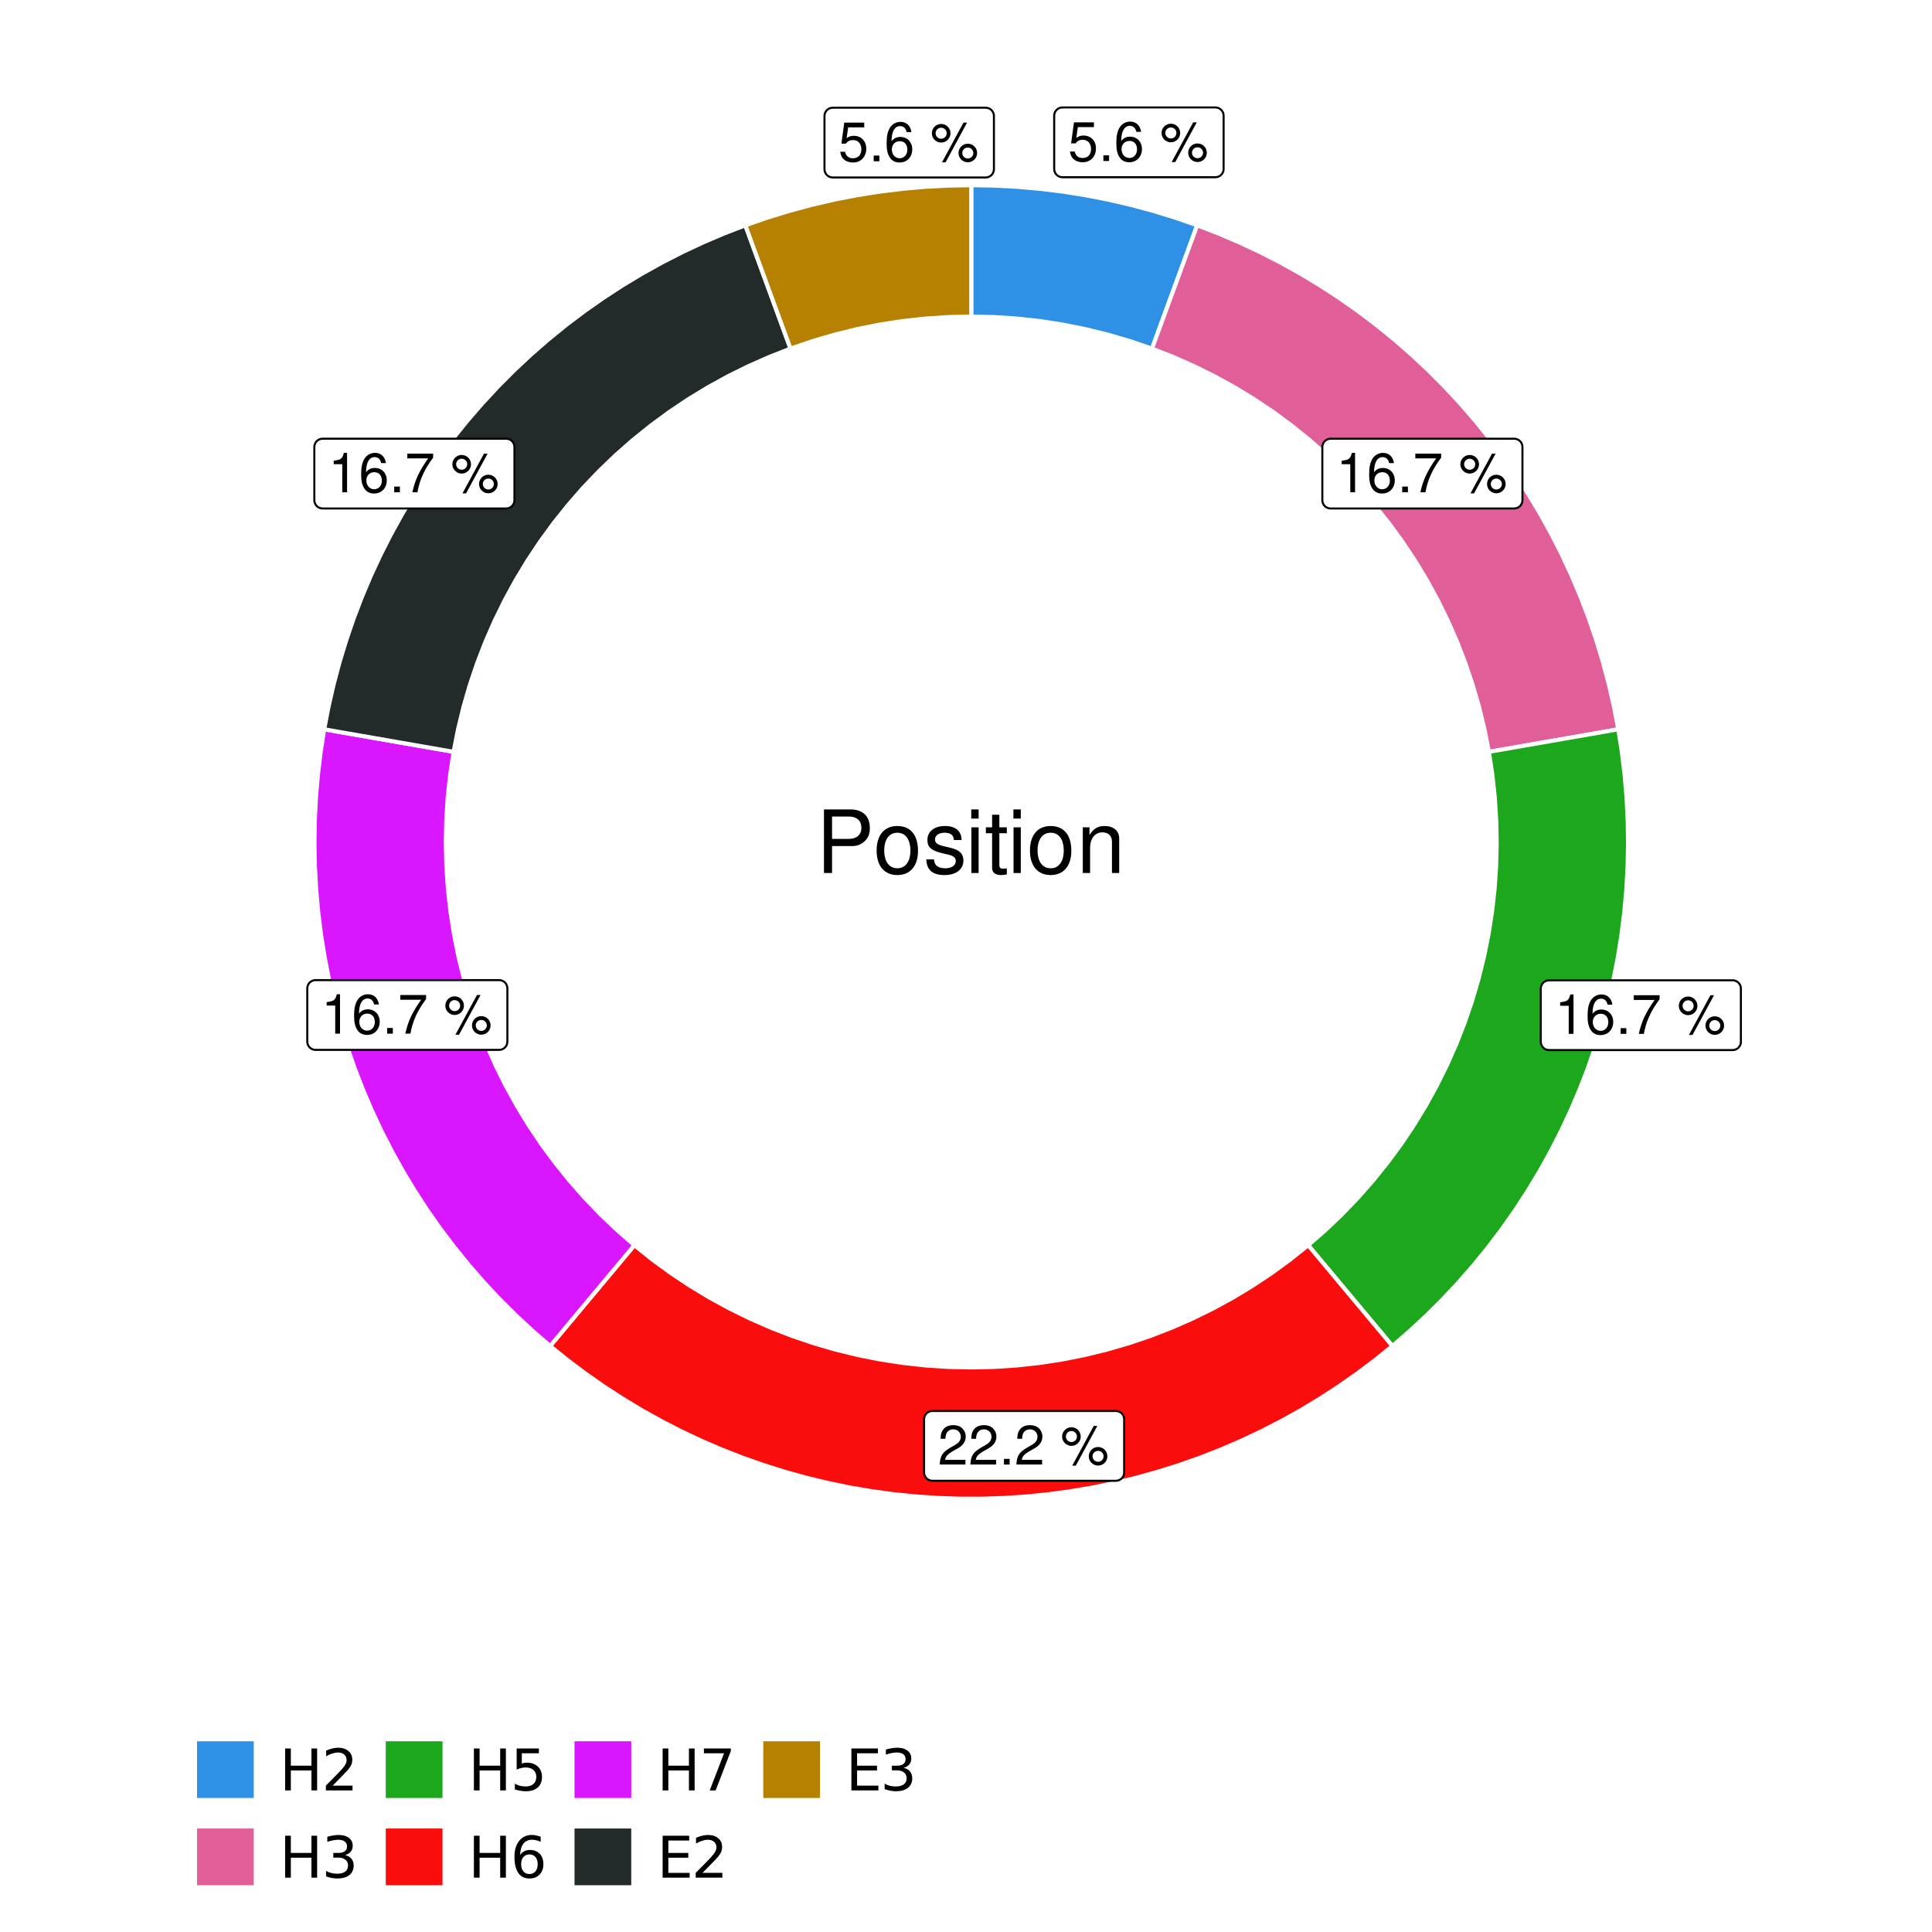 <?xml version="1.0" encoding="UTF-8"?>
<svg xmlns="http://www.w3.org/2000/svg" xmlns:xlink="http://www.w3.org/1999/xlink" width="504pt" height="504pt" viewBox="0 0 504 504" version="1.1">
<defs>
<g>
<symbol overflow="visible" id="glyph0-0">
<path style="stroke:none;" d=""/>
</symbol>
<symbol overflow="visible" id="glyph0-1">
<path style="stroke:none;" d="M 6.766 -10.078 L 1.562 -10.078 L 0.812 -4.594 L 1.969 -4.594 C 2.547 -5.297 3.031 -5.531 3.828 -5.531 C 5.172 -5.531 6.016 -4.609 6.016 -3.109 C 6.016 -1.656 5.172 -0.781 3.812 -0.781 C 2.719 -0.781 2.047 -1.344 1.75 -2.469 L 0.5 -2.469 C 0.672 -1.656 0.812 -1.25 1.109 -0.875 C 1.672 -0.109 2.703 0.328 3.844 0.328 C 5.875 0.328 7.297 -1.156 7.297 -3.281 C 7.297 -5.281 5.969 -6.641 4.031 -6.641 C 3.328 -6.641 2.766 -6.453 2.172 -6.031 L 2.578 -8.844 L 6.766 -8.844 Z M 6.766 -10.078 "/>
</symbol>
<symbol overflow="visible" id="glyph0-2">
<path style="stroke:none;" d="M 2.719 -1.484 L 1.234 -1.484 L 1.234 0 L 2.719 0 Z M 2.719 -1.484 "/>
</symbol>
<symbol overflow="visible" id="glyph0-3">
<path style="stroke:none;" d="M 7.078 -7.609 C 6.844 -9.281 5.766 -10.281 4.219 -10.281 C 3.109 -10.281 2.125 -9.734 1.516 -8.812 C 0.875 -7.812 0.609 -6.562 0.609 -4.688 C 0.609 -2.953 0.859 -1.859 1.469 -0.953 C 2 -0.109 2.891 0.328 4 0.328 C 5.922 0.328 7.297 -1.109 7.297 -3.109 C 7.297 -5 6.016 -6.344 4.203 -6.344 C 3.219 -6.344 2.438 -5.969 1.891 -5.219 C 1.906 -7.766 2.703 -9.172 4.141 -9.172 C 5.016 -9.172 5.625 -8.609 5.828 -7.609 Z M 4.047 -5.234 C 5.266 -5.234 6.016 -4.375 6.016 -3.016 C 6.016 -1.719 5.156 -0.781 4.016 -0.781 C 2.844 -0.781 1.969 -1.766 1.969 -3.078 C 1.969 -4.344 2.812 -5.234 4.047 -5.234 Z M 4.047 -5.234 "/>
</symbol>
<symbol overflow="visible" id="glyph0-4">
<path style="stroke:none;" d=""/>
</symbol>
<symbol overflow="visible" id="glyph0-5">
<path style="stroke:none;" d="M 2.828 -9.734 C 1.5 -9.734 0.406 -8.641 0.406 -7.312 C 0.406 -5.969 1.5 -4.875 2.844 -4.875 C 4.172 -4.875 5.266 -5.969 5.266 -7.281 C 5.266 -8.656 4.188 -9.734 2.828 -9.734 Z M 2.828 -8.75 C 3.641 -8.75 4.281 -8.109 4.281 -7.297 C 4.281 -6.516 3.625 -5.875 2.844 -5.875 C 2.047 -5.875 1.391 -6.516 1.391 -7.312 C 1.391 -8.109 2.031 -8.75 2.828 -8.75 Z M 8.656 -10.078 L 3.047 0.281 L 3.984 0.281 L 9.594 -10.078 Z M 9.781 -4.578 C 8.453 -4.578 7.359 -3.5 7.359 -2.156 C 7.359 -0.812 8.453 0.266 9.797 0.266 C 11.125 0.266 12.219 -0.812 12.219 -2.141 C 12.219 -3.5 11.141 -4.578 9.781 -4.578 Z M 9.781 -3.578 C 10.594 -3.578 11.234 -2.938 11.234 -2.141 C 11.234 -1.359 10.578 -0.719 9.797 -0.719 C 8.984 -0.719 8.344 -1.359 8.344 -2.156 C 8.344 -2.938 8.984 -3.578 9.781 -3.578 Z M 9.781 -3.578 "/>
</symbol>
<symbol overflow="visible" id="glyph0-6">
<path style="stroke:none;" d="M 3.688 -7.328 L 3.688 0 L 4.938 0 L 4.938 -10.281 L 4.109 -10.281 C 3.672 -8.703 3.391 -8.484 1.453 -8.234 L 1.453 -7.328 Z M 3.688 -7.328 "/>
</symbol>
<symbol overflow="visible" id="glyph0-7">
<path style="stroke:none;" d="M 7.391 -10.078 L 0.656 -10.078 L 0.656 -8.844 L 6.094 -8.844 C 3.703 -5.422 2.719 -3.312 1.969 0 L 3.297 0 C 3.859 -3.234 5.125 -6 7.391 -9.031 Z M 7.391 -10.078 "/>
</symbol>
<symbol overflow="visible" id="glyph0-8">
<path style="stroke:none;" d="M 7.188 -1.234 L 1.891 -1.234 C 2.016 -2.094 2.469 -2.625 3.719 -3.391 L 5.141 -4.188 C 6.547 -4.969 7.266 -6.016 7.266 -7.281 C 7.266 -8.141 6.922 -8.922 6.328 -9.484 C 5.734 -10.031 4.984 -10.281 4.031 -10.281 C 2.766 -10.281 1.812 -9.828 1.25 -8.938 C 0.891 -8.406 0.734 -7.766 0.719 -6.719 L 1.969 -6.719 C 2 -7.422 2.094 -7.828 2.266 -8.172 C 2.594 -8.797 3.234 -9.188 4 -9.188 C 5.141 -9.188 5.984 -8.359 5.984 -7.25 C 5.984 -6.422 5.516 -5.719 4.625 -5.203 L 3.312 -4.438 C 1.203 -3.234 0.594 -2.266 0.484 -0.016 L 7.188 -0.016 Z M 7.188 -1.234 "/>
</symbol>
<symbol overflow="visible" id="glyph1-0">
<path style="stroke:none;" d=""/>
</symbol>
<symbol overflow="visible" id="glyph1-1">
<path style="stroke:none;" d="M 4.188 -7.031 L 9.406 -7.031 C 10.703 -7.031 11.719 -7.422 12.609 -8.219 C 13.609 -9.125 14.047 -10.203 14.047 -11.719 C 14.047 -14.844 12.203 -16.594 8.922 -16.594 L 2.078 -16.594 L 2.078 0 L 4.188 0 Z M 4.188 -8.906 L 4.188 -14.734 L 8.609 -14.734 C 10.625 -14.734 11.844 -13.641 11.844 -11.812 C 11.844 -10 10.625 -8.906 8.609 -8.906 Z M 4.188 -8.906 "/>
</symbol>
<symbol overflow="visible" id="glyph1-2">
<path style="stroke:none;" d="M 6.188 -12.266 C 2.828 -12.266 0.812 -9.875 0.812 -5.875 C 0.812 -1.844 2.828 0.531 6.219 0.531 C 9.578 0.531 11.609 -1.859 11.609 -5.781 C 11.609 -9.922 9.656 -12.266 6.188 -12.266 Z M 6.219 -10.516 C 8.359 -10.516 9.625 -8.766 9.625 -5.812 C 9.625 -2.984 8.312 -1.234 6.219 -1.234 C 4.094 -1.234 2.797 -2.984 2.797 -5.875 C 2.797 -8.766 4.094 -10.516 6.219 -10.516 Z M 6.219 -10.516 "/>
</symbol>
<symbol overflow="visible" id="glyph1-3">
<path style="stroke:none;" d="M 9.969 -8.609 C 9.953 -10.953 8.406 -12.266 5.641 -12.266 C 2.875 -12.266 1.062 -10.844 1.062 -8.625 C 1.062 -6.766 2.031 -5.875 4.844 -5.188 L 6.625 -4.766 C 7.938 -4.438 8.469 -3.969 8.469 -3.125 C 8.469 -1.984 7.359 -1.234 5.688 -1.234 C 4.672 -1.234 3.797 -1.531 3.328 -2.031 C 3.031 -2.375 2.891 -2.703 2.781 -3.547 L 0.781 -3.547 C 0.859 -0.797 2.406 0.531 5.531 0.531 C 8.531 0.531 10.453 -0.953 10.453 -3.25 C 10.453 -5.031 9.453 -6.016 7.078 -6.578 L 5.266 -7.016 C 3.703 -7.375 3.047 -7.875 3.047 -8.719 C 3.047 -9.828 4.031 -10.516 5.578 -10.516 C 7.109 -10.516 7.922 -9.859 7.969 -8.609 Z M 9.969 -8.609 "/>
</symbol>
<symbol overflow="visible" id="glyph1-4">
<path style="stroke:none;" d="M 3.422 -11.922 L 1.531 -11.922 L 1.531 0 L 3.422 0 Z M 3.422 -16.594 L 1.5 -16.594 L 1.5 -14.203 L 3.422 -14.203 Z M 3.422 -16.594 "/>
</symbol>
<symbol overflow="visible" id="glyph1-5">
<path style="stroke:none;" d="M 5.781 -11.922 L 3.828 -11.922 L 3.828 -15.203 L 1.938 -15.203 L 1.938 -11.922 L 0.312 -11.922 L 0.312 -10.375 L 1.938 -10.375 L 1.938 -1.359 C 1.938 -0.141 2.75 0.531 4.234 0.531 C 4.734 0.531 5.141 0.484 5.781 0.359 L 5.781 -1.234 C 5.516 -1.156 5.266 -1.141 4.875 -1.141 C 4.047 -1.141 3.828 -1.359 3.828 -2.203 L 3.828 -10.375 L 5.781 -10.375 Z M 5.781 -11.922 "/>
</symbol>
<symbol overflow="visible" id="glyph1-6">
<path style="stroke:none;" d="M 1.594 -11.922 L 1.594 0 L 3.5 0 L 3.5 -6.578 C 3.5 -9.016 4.781 -10.609 6.734 -10.609 C 8.234 -10.609 9.203 -9.703 9.203 -8.266 L 9.203 0 L 11.094 0 L 11.094 -9.016 C 11.094 -11 9.609 -12.266 7.312 -12.266 C 5.531 -12.266 4.391 -11.594 3.344 -9.922 L 3.344 -11.922 Z M 1.594 -11.922 "/>
</symbol>
<symbol overflow="visible" id="glyph2-0">
<path style="stroke:none;" d="M 0.75 2.656 L 0.75 -10.578 L 8.25 -10.578 L 8.25 2.656 Z M 1.594 1.812 L 7.406 1.812 L 7.406 -9.734 L 1.594 -9.734 Z M 1.594 1.812 "/>
</symbol>
<symbol overflow="visible" id="glyph2-1">
<path style="stroke:none;" d="M 1.469 -10.938 L 2.953 -10.938 L 2.953 -6.453 L 8.328 -6.453 L 8.328 -10.938 L 9.812 -10.938 L 9.812 0 L 8.328 0 L 8.328 -5.203 L 2.953 -5.203 L 2.953 0 L 1.469 0 Z M 1.469 -10.938 "/>
</symbol>
<symbol overflow="visible" id="glyph2-2">
<path style="stroke:none;" d="M 2.875 -1.25 L 8.047 -1.25 L 8.047 0 L 1.094 0 L 1.094 -1.25 C 1.656 -1.82 2.422 -2.598 3.391 -3.578 C 4.359 -4.555 4.969 -5.191 5.219 -5.484 C 5.695 -6.016 6.031 -6.461 6.219 -6.828 C 6.406 -7.203 6.5 -7.566 6.5 -7.922 C 6.5 -8.504 6.297 -8.977 5.891 -9.344 C 5.484 -9.707 4.953 -9.891 4.297 -9.891 C 3.828 -9.891 3.332 -9.805 2.812 -9.641 C 2.301 -9.484 1.754 -9.238 1.172 -8.906 L 1.172 -10.406 C 1.766 -10.645 2.32 -10.828 2.844 -10.953 C 3.363 -11.078 3.836 -11.141 4.266 -11.141 C 5.398 -11.141 6.301 -10.852 6.969 -10.281 C 7.645 -9.719 7.984 -8.961 7.984 -8.016 C 7.984 -7.566 7.898 -7.141 7.734 -6.734 C 7.566 -6.328 7.258 -5.852 6.812 -5.312 C 6.688 -5.164 6.297 -4.754 5.641 -4.078 C 4.992 -3.398 4.07 -2.457 2.875 -1.25 Z M 2.875 -1.25 "/>
</symbol>
<symbol overflow="visible" id="glyph2-3">
<path style="stroke:none;" d="M 6.094 -5.891 C 6.801 -5.742 7.352 -5.43 7.75 -4.953 C 8.145 -4.473 8.344 -3.879 8.344 -3.172 C 8.344 -2.098 7.969 -1.266 7.219 -0.672 C 6.477 -0.078 5.426 0.219 4.062 0.219 C 3.602 0.219 3.129 0.172 2.641 0.078 C 2.16 -0.016 1.66 -0.148 1.141 -0.328 L 1.141 -1.766 C 1.555 -1.523 2.004 -1.344 2.484 -1.219 C 2.973 -1.094 3.484 -1.031 4.016 -1.031 C 4.941 -1.031 5.648 -1.211 6.141 -1.578 C 6.629 -1.941 6.875 -2.473 6.875 -3.172 C 6.875 -3.816 6.645 -4.32 6.188 -4.688 C 5.738 -5.051 5.113 -5.234 4.312 -5.234 L 3.031 -5.234 L 3.031 -6.453 L 4.359 -6.453 C 5.086 -6.453 5.645 -6.598 6.031 -6.891 C 6.414 -7.18 6.609 -7.598 6.609 -8.141 C 6.609 -8.703 6.41 -9.133 6.016 -9.438 C 5.617 -9.738 5.051 -9.891 4.312 -9.891 C 3.906 -9.891 3.469 -9.844 3 -9.75 C 2.539 -9.664 2.031 -9.531 1.469 -9.344 L 1.469 -10.672 C 2.031 -10.828 2.555 -10.941 3.047 -11.016 C 3.535 -11.098 4 -11.141 4.438 -11.141 C 5.562 -11.141 6.453 -10.883 7.109 -10.375 C 7.766 -9.863 8.094 -9.172 8.094 -8.297 C 8.094 -7.691 7.914 -7.18 7.562 -6.766 C 7.219 -6.348 6.727 -6.055 6.094 -5.891 Z M 6.094 -5.891 "/>
</symbol>
<symbol overflow="visible" id="glyph2-4">
<path style="stroke:none;" d="M 1.625 -10.938 L 7.422 -10.938 L 7.422 -9.688 L 2.969 -9.688 L 2.969 -7.016 C 3.188 -7.086 3.398 -7.141 3.609 -7.172 C 3.828 -7.211 4.047 -7.234 4.266 -7.234 C 5.484 -7.234 6.445 -6.895 7.156 -6.219 C 7.875 -5.551 8.234 -4.648 8.234 -3.516 C 8.234 -2.336 7.863 -1.422 7.125 -0.766 C 6.395 -0.109 5.363 0.219 4.031 0.219 C 3.57 0.219 3.102 0.176 2.625 0.094 C 2.156 0.02 1.664 -0.094 1.156 -0.25 L 1.156 -1.75 C 1.594 -1.508 2.047 -1.328 2.516 -1.203 C 2.984 -1.086 3.477 -1.031 4 -1.031 C 4.852 -1.031 5.523 -1.25 6.016 -1.688 C 6.504 -2.133 6.75 -2.742 6.75 -3.516 C 6.75 -4.273 6.504 -4.875 6.016 -5.312 C 5.523 -5.758 4.852 -5.984 4 -5.984 C 3.602 -5.984 3.207 -5.938 2.812 -5.844 C 2.426 -5.758 2.031 -5.625 1.625 -5.438 Z M 1.625 -10.938 "/>
</symbol>
<symbol overflow="visible" id="glyph2-5">
<path style="stroke:none;" d="M 4.953 -6.062 C 4.285 -6.062 3.758 -5.832 3.375 -5.375 C 2.988 -4.914 2.797 -4.297 2.797 -3.516 C 2.797 -2.723 2.988 -2.098 3.375 -1.641 C 3.758 -1.18 4.285 -0.953 4.953 -0.953 C 5.617 -0.953 6.145 -1.18 6.531 -1.641 C 6.914 -2.098 7.109 -2.723 7.109 -3.516 C 7.109 -4.297 6.914 -4.914 6.531 -5.375 C 6.145 -5.832 5.617 -6.062 4.953 -6.062 Z M 7.891 -10.688 L 7.891 -9.344 C 7.516 -9.52 7.141 -9.656 6.766 -9.75 C 6.391 -9.844 6.016 -9.891 5.641 -9.891 C 4.66 -9.891 3.91 -9.555 3.391 -8.891 C 2.879 -8.234 2.586 -7.238 2.516 -5.906 C 2.805 -6.332 3.164 -6.66 3.594 -6.891 C 4.031 -7.117 4.516 -7.234 5.047 -7.234 C 6.141 -7.234 7.004 -6.898 7.641 -6.234 C 8.273 -5.566 8.594 -4.66 8.594 -3.516 C 8.594 -2.391 8.258 -1.484 7.594 -0.797 C 6.938 -0.117 6.055 0.219 4.953 0.219 C 3.68 0.219 2.711 -0.266 2.047 -1.234 C 1.379 -2.211 1.047 -3.617 1.047 -5.453 C 1.047 -7.18 1.457 -8.562 2.281 -9.594 C 3.102 -10.625 4.203 -11.141 5.578 -11.141 C 5.953 -11.141 6.328 -11.098 6.703 -11.016 C 7.078 -10.941 7.473 -10.832 7.891 -10.688 Z M 7.891 -10.688 "/>
</symbol>
<symbol overflow="visible" id="glyph2-6">
<path style="stroke:none;" d="M 1.234 -10.938 L 8.266 -10.938 L 8.266 -10.312 L 4.297 0 L 2.75 0 L 6.484 -9.688 L 1.234 -9.688 Z M 1.234 -10.938 "/>
</symbol>
<symbol overflow="visible" id="glyph2-7">
<path style="stroke:none;" d="M 1.469 -10.938 L 8.391 -10.938 L 8.391 -9.688 L 2.953 -9.688 L 2.953 -6.453 L 8.156 -6.453 L 8.156 -5.203 L 2.953 -5.203 L 2.953 -1.25 L 8.516 -1.25 L 8.516 0 L 1.469 0 Z M 1.469 -10.938 "/>
</symbol>
</g>
<clipPath id="clip1">
  <path d="M 30.98 0 L 473.023 0 L 473.023 504 L 30.98 504 Z M 30.98 0 "/>
</clipPath>
<clipPath id="clip2">
  <path d="M 39.199 5.48 L 467.543 5.48 L 467.543 433.824 L 39.199 433.824 Z M 39.199 5.48 "/>
</clipPath>
</defs>
<g id="surface4">
<rect x="0" y="0" width="504" height="504" style="fill:rgb(100%,100%,100%);fill-opacity:1;stroke:none;"/>
<g clip-path="url(#clip1)" clip-rule="nonzero">
<path style="fill-rule:nonzero;fill:rgb(100%,100%,100%);fill-opacity:1;stroke-width:1.067;stroke-linecap:round;stroke-linejoin:round;stroke:rgb(100%,100%,100%);stroke-opacity:1;stroke-miterlimit:10;" d="M 30.98 504 L 473.023 504 L 473.023 0 L 30.98 0 Z M 30.98 504 "/>
</g>
<g clip-path="url(#clip2)" clip-rule="nonzero">
<path style=" stroke:none;fill-rule:nonzero;fill:rgb(100%,100%,100%);fill-opacity:1;" d="M 39.199 433.824 L 467.543 433.824 L 467.543 5.48 L 39.199 5.48 Z M 39.199 433.824 "/>
</g>
<path style="fill-rule:nonzero;fill:rgb(18.039%,56.863%,89.804%);fill-opacity:1;stroke-width:1.067;stroke-linecap:butt;stroke-linejoin:miter;stroke:rgb(100%,100%,100%);stroke-opacity:1;stroke-miterlimit:10;" d="M 300.52 90.945 L 302.879 84.512 L 305.234 78.074 L 307.594 71.641 L 309.949 65.203 L 312.309 58.77 L 306.621 56.801 L 300.871 55.031 L 295.062 53.465 L 289.203 52.102 L 283.297 50.949 L 277.355 50 L 271.387 49.266 L 265.395 48.734 L 259.387 48.418 L 253.371 48.312 L 253.371 82.582 L 259.383 82.715 L 265.387 83.109 L 271.367 83.77 L 277.312 84.688 L 283.211 85.871 L 289.055 87.309 L 294.828 89 Z M 300.52 90.945 "/>
<path style="fill-rule:nonzero;fill:rgb(88.235%,37.255%,60%);fill-opacity:1;stroke-width:1.067;stroke-linecap:butt;stroke-linejoin:miter;stroke:rgb(100%,100%,100%);stroke-opacity:1;stroke-miterlimit:10;" d="M 388.406 196.133 L 395.16 194.957 L 401.91 193.781 L 408.664 192.605 L 415.414 191.43 L 422.168 190.25 L 421.039 184.379 L 419.703 178.547 L 418.168 172.77 L 416.434 167.047 L 414.496 161.387 L 412.363 155.801 L 410.039 150.289 L 407.523 144.863 L 404.82 139.531 L 401.93 134.293 L 398.863 129.16 L 395.613 124.137 L 392.195 119.23 L 388.605 114.449 L 384.852 109.793 L 380.938 105.27 L 376.867 100.887 L 372.648 96.652 L 368.281 92.562 L 363.777 88.629 L 359.137 84.855 L 354.367 81.246 L 349.477 77.809 L 344.469 74.539 L 339.348 71.449 L 334.125 68.539 L 328.801 65.812 L 323.387 63.273 L 317.887 60.926 L 312.309 58.77 L 309.949 65.203 L 307.594 71.641 L 305.234 78.074 L 302.879 84.512 L 300.52 90.945 L 306.09 93.125 L 311.559 95.547 L 316.914 98.203 L 322.152 101.09 L 327.258 104.203 L 332.223 107.535 L 337.039 111.082 L 341.695 114.836 L 346.184 118.785 L 350.496 122.93 L 354.621 127.258 L 358.555 131.766 L 362.289 136.438 L 365.816 141.266 L 369.129 146.246 L 372.219 151.363 L 375.086 156.613 L 377.719 161.984 L 380.117 167.461 L 382.27 173.039 L 384.184 178.707 L 385.844 184.453 L 387.254 190.266 Z M 388.406 196.133 "/>
<path style="fill-rule:nonzero;fill:rgb(10.98%,65.49%,10.98%);fill-opacity:1;stroke-width:1.067;stroke-linecap:butt;stroke-linejoin:miter;stroke:rgb(100%,100%,100%);stroke-opacity:1;stroke-miterlimit:10;" d="M 341.258 324.836 L 345.652 330.098 L 354.441 340.613 L 358.836 345.875 L 363.23 351.133 L 367.75 347.219 L 372.133 343.148 L 376.371 338.93 L 380.457 334.566 L 384.391 330.059 L 388.164 325.418 L 391.773 320.652 L 395.215 315.758 L 398.48 310.75 L 401.574 305.629 L 404.484 300.406 L 407.211 295.082 L 409.75 289.668 L 412.098 284.168 L 414.25 278.59 L 416.211 272.938 L 417.973 267.223 L 419.531 261.449 L 420.887 255.625 L 422.043 249.758 L 422.988 243.852 L 423.73 237.918 L 424.266 231.961 L 424.59 225.988 L 424.707 220.008 L 424.617 214.031 L 424.316 208.059 L 423.805 202.098 L 423.09 196.16 L 422.168 190.25 L 415.414 191.43 L 408.664 192.605 L 401.91 193.781 L 395.16 194.957 L 388.406 196.133 L 389.305 202.043 L 389.941 207.992 L 390.32 213.957 L 390.441 219.938 L 390.297 225.918 L 389.895 231.883 L 389.23 237.828 L 388.309 243.734 L 387.129 249.598 L 385.695 255.406 L 384.008 261.141 L 382.074 266.801 L 379.895 272.371 L 377.477 277.84 L 374.82 283.199 L 371.934 288.434 L 368.82 293.539 L 365.488 298.508 L 361.941 303.32 L 358.188 307.977 L 354.234 312.465 L 350.09 316.777 L 345.762 320.902 Z M 341.258 324.836 "/>
<path style="fill-rule:nonzero;fill:rgb(98.431%,5.098%,5.098%);fill-opacity:1;stroke-width:1.067;stroke-linecap:butt;stroke-linejoin:miter;stroke:rgb(100%,100%,100%);stroke-opacity:1;stroke-miterlimit:10;" d="M 165.484 324.836 L 161.09 330.098 L 152.301 340.613 L 147.906 345.875 L 143.512 351.133 L 148.039 354.789 L 152.688 358.285 L 157.449 361.625 L 162.324 364.797 L 167.305 367.805 L 172.383 370.641 L 177.555 373.305 L 182.816 375.789 L 188.156 378.094 L 193.57 380.215 L 199.059 382.152 L 204.605 383.902 L 210.207 385.465 L 215.863 386.832 L 221.559 388.012 L 227.293 388.992 L 233.055 389.781 L 238.844 390.371 L 244.648 390.766 L 250.461 390.965 L 256.277 390.965 L 262.094 390.766 L 267.895 390.371 L 273.684 389.781 L 279.445 388.992 L 285.18 388.012 L 290.879 386.832 L 296.531 385.465 L 302.133 383.902 L 307.684 382.152 L 313.168 380.215 L 318.582 378.094 L 323.926 375.789 L 329.184 373.305 L 334.355 370.641 L 339.434 367.805 L 344.414 364.797 L 349.289 361.625 L 354.055 358.285 L 358.703 354.789 L 363.23 351.133 L 358.836 345.875 L 354.441 340.613 L 345.652 330.098 L 341.258 324.836 L 336.598 328.559 L 331.785 332.078 L 326.82 335.379 L 321.719 338.465 L 316.488 341.324 L 311.137 343.953 L 305.676 346.348 L 300.117 348.504 L 294.469 350.414 L 288.742 352.078 L 282.949 353.492 L 277.102 354.652 L 271.207 355.555 L 265.281 356.203 L 259.332 356.594 L 253.371 356.723 L 247.41 356.594 L 241.461 356.203 L 235.531 355.555 L 229.637 354.652 L 223.789 353.492 L 217.996 352.078 L 212.273 350.414 L 206.625 348.504 L 201.062 346.348 L 195.605 343.953 L 190.254 341.324 L 185.02 338.465 L 179.918 335.379 L 174.957 332.078 L 170.141 328.559 Z M 165.484 324.836 "/>
<path style="fill-rule:nonzero;fill:rgb(85.49%,8.627%,100%);fill-opacity:1;stroke-width:1.067;stroke-linecap:butt;stroke-linejoin:miter;stroke:rgb(100%,100%,100%);stroke-opacity:1;stroke-miterlimit:10;" d="M 118.332 196.133 L 111.582 194.957 L 104.828 193.781 L 98.078 192.605 L 91.324 191.43 L 84.574 190.25 L 83.648 196.16 L 82.934 202.098 L 82.426 208.059 L 82.125 214.031 L 82.031 220.008 L 82.148 225.988 L 82.477 231.961 L 83.008 237.918 L 83.75 243.852 L 84.699 249.758 L 85.852 255.625 L 87.207 261.449 L 88.77 267.223 L 90.527 272.938 L 92.488 278.59 L 94.645 284.168 L 96.992 289.668 L 99.531 295.082 L 102.258 300.406 L 105.168 305.629 L 108.258 310.75 L 111.523 315.758 L 114.965 320.652 L 118.574 325.418 L 122.348 330.059 L 126.281 334.566 L 130.367 338.93 L 134.605 343.148 L 138.988 347.219 L 143.512 351.133 L 147.906 345.875 L 152.301 340.613 L 161.09 330.098 L 165.484 324.836 L 160.977 320.902 L 156.648 316.777 L 152.504 312.465 L 148.551 307.977 L 144.801 303.32 L 141.254 298.508 L 137.922 293.539 L 134.809 288.434 L 131.918 283.199 L 129.262 277.84 L 126.844 272.371 L 124.664 266.801 L 122.73 261.141 L 121.043 255.406 L 119.609 249.598 L 118.434 243.734 L 117.512 237.828 L 116.848 231.883 L 116.441 225.918 L 116.301 219.938 L 116.418 213.957 L 116.797 207.992 L 117.434 202.043 Z M 118.332 196.133 "/>
<path style="fill-rule:nonzero;fill:rgb(13.333%,16.471%,16.471%);fill-opacity:1;stroke-width:1.067;stroke-linecap:butt;stroke-linejoin:miter;stroke:rgb(100%,100%,100%);stroke-opacity:1;stroke-miterlimit:10;" d="M 206.219 90.945 L 203.863 84.512 L 201.504 78.074 L 199.148 71.641 L 196.789 65.203 L 194.434 58.77 L 188.855 60.926 L 183.355 63.273 L 177.938 65.812 L 172.617 68.539 L 167.391 71.449 L 162.27 74.539 L 157.262 77.809 L 152.371 81.246 L 147.602 84.855 L 142.961 88.629 L 138.457 92.562 L 134.09 96.652 L 129.871 100.887 L 125.801 105.27 L 121.887 109.793 L 118.133 114.449 L 114.543 119.23 L 111.125 124.137 L 107.879 129.16 L 104.809 134.293 L 101.918 139.531 L 99.215 144.863 L 96.699 150.289 L 94.375 155.801 L 92.242 161.387 L 90.309 167.047 L 88.57 172.77 L 87.035 178.547 L 85.703 184.379 L 84.574 190.25 L 91.324 191.43 L 98.078 192.605 L 104.828 193.781 L 111.582 194.957 L 118.332 196.133 L 119.488 190.266 L 120.895 184.453 L 122.559 178.707 L 124.469 173.039 L 126.625 167.461 L 129.02 161.984 L 131.656 156.613 L 134.52 151.363 L 137.613 146.246 L 140.926 141.266 L 144.449 136.438 L 148.184 131.766 L 152.117 127.258 L 156.246 122.93 L 160.555 118.785 L 165.043 114.836 L 169.699 111.082 L 174.516 107.535 L 179.48 104.203 L 184.586 101.09 L 189.824 98.203 L 195.184 95.547 L 200.652 93.125 Z M 206.219 90.945 "/>
<path style="fill-rule:nonzero;fill:rgb(71.373%,50.588%,0%);fill-opacity:1;stroke-width:1.067;stroke-linecap:butt;stroke-linejoin:miter;stroke:rgb(100%,100%,100%);stroke-opacity:1;stroke-miterlimit:10;" d="M 253.371 82.582 L 253.371 48.312 L 247.355 48.418 L 241.348 48.734 L 235.352 49.266 L 229.383 50 L 223.441 50.949 L 217.535 52.102 L 211.676 53.465 L 205.867 55.031 L 200.117 56.801 L 194.434 58.77 L 196.789 65.203 L 199.148 71.641 L 201.504 78.074 L 203.863 84.512 L 206.219 90.945 L 211.914 89 L 217.688 87.309 L 223.527 85.871 L 229.426 84.688 L 235.371 83.77 L 241.352 83.109 L 247.355 82.715 Z M 253.371 82.582 "/>
<path style="fill-rule:nonzero;fill:rgb(100%,100%,100%);fill-opacity:1;stroke-width:0.533;stroke-linecap:round;stroke-linejoin:round;stroke:rgb(0%,0%,0%);stroke-opacity:1;stroke-miterlimit:10;" d="M 277.164 46.23 L 317.043 46.23 L 316.957 46.23 L 317.305 46.215 L 317.645 46.145 L 317.969 46.023 L 318.27 45.848 L 318.539 45.629 L 318.77 45.367 L 318.957 45.074 L 319.094 44.754 L 319.176 44.418 L 319.203 44.07 L 319.203 30.191 L 319.176 29.844 L 319.094 29.508 L 318.957 29.188 L 318.77 28.895 L 318.539 28.633 L 318.27 28.414 L 317.969 28.238 L 317.645 28.117 L 317.305 28.047 L 317.043 28.031 L 277.164 28.031 L 277.426 28.047 L 277.078 28.031 L 276.73 28.074 L 276.398 28.172 L 276.086 28.32 L 275.797 28.52 L 275.547 28.758 L 275.34 29.035 L 275.176 29.344 L 275.066 29.676 L 275.012 30.016 L 275.004 30.191 L 275.004 44.07 L 275.012 43.898 L 275.012 44.246 L 275.066 44.586 L 275.176 44.918 L 275.34 45.227 L 275.547 45.504 L 275.797 45.742 L 276.086 45.941 L 276.398 46.09 L 276.73 46.188 L 277.078 46.23 Z M 277.164 46.23 "/>
<g style="fill:rgb(0%,0%,0%);fill-opacity:1;">
  <use xlink:href="#glyph0-1" x="278.605" y="41.999"/>
  <use xlink:href="#glyph0-2" x="286.605" y="41.999"/>
  <use xlink:href="#glyph0-3" x="290.605" y="41.999"/>
  <use xlink:href="#glyph0-4" x="298.605" y="41.999"/>
  <use xlink:href="#glyph0-5" x="302.605" y="41.999"/>
</g>
<path style="fill-rule:nonzero;fill:rgb(100%,100%,100%);fill-opacity:1;stroke-width:0.533;stroke-linecap:round;stroke-linejoin:round;stroke:rgb(0%,0%,0%);stroke-opacity:1;stroke-miterlimit:10;" d="M 347.117 132.648 L 395 132.648 L 394.91 132.648 L 395.258 132.633 L 395.598 132.562 L 395.926 132.441 L 396.227 132.266 L 396.496 132.047 L 396.727 131.785 L 396.91 131.492 L 397.047 131.172 L 397.129 130.836 L 397.16 130.488 L 397.16 116.609 L 397.129 116.262 L 397.047 115.926 L 396.91 115.605 L 396.727 115.312 L 396.496 115.051 L 396.227 114.832 L 395.926 114.656 L 395.598 114.535 L 395.258 114.465 L 395 114.449 L 347.117 114.449 L 347.379 114.465 L 347.031 114.449 L 346.688 114.492 L 346.352 114.59 L 346.039 114.738 L 345.754 114.938 L 345.5 115.176 L 345.293 115.453 L 345.133 115.762 L 345.02 116.094 L 344.965 116.434 L 344.957 116.609 L 344.957 130.488 L 344.965 130.316 L 344.965 130.664 L 345.02 131.008 L 345.133 131.336 L 345.293 131.645 L 345.5 131.922 L 345.754 132.16 L 346.039 132.359 L 346.352 132.508 L 346.688 132.605 L 347.031 132.648 Z M 347.117 132.648 "/>
<g style="fill:rgb(0%,0%,0%);fill-opacity:1;">
  <use xlink:href="#glyph0-6" x="348.559" y="128.421"/>
  <use xlink:href="#glyph0-3" x="356.559" y="128.421"/>
  <use xlink:href="#glyph0-2" x="364.559" y="128.421"/>
  <use xlink:href="#glyph0-7" x="368.559" y="128.421"/>
  <use xlink:href="#glyph0-4" x="376.559" y="128.421"/>
  <use xlink:href="#glyph0-5" x="380.559" y="128.421"/>
</g>
<path style="fill-rule:nonzero;fill:rgb(100%,100%,100%);fill-opacity:1;stroke-width:0.533;stroke-linecap:round;stroke-linejoin:round;stroke:rgb(0%,0%,0%);stroke-opacity:1;stroke-miterlimit:10;" d="M 404.105 273.93 L 451.984 273.93 L 451.898 273.926 L 452.246 273.914 L 452.586 273.844 L 452.91 273.719 L 453.211 273.547 L 453.48 273.324 L 453.711 273.066 L 453.898 272.773 L 454.035 272.453 L 454.117 272.113 L 454.145 271.77 L 454.145 257.887 L 454.117 257.543 L 454.035 257.203 L 453.898 256.883 L 453.711 256.59 L 453.48 256.332 L 453.211 256.109 L 452.91 255.938 L 452.586 255.812 L 452.246 255.742 L 451.984 255.727 L 404.105 255.727 L 404.363 255.742 L 404.016 255.73 L 403.672 255.773 L 403.34 255.867 L 403.023 256.02 L 402.738 256.215 L 402.488 256.457 L 402.277 256.734 L 402.117 257.043 L 402.008 257.371 L 401.953 257.715 L 401.945 257.887 L 401.945 271.77 L 401.953 271.594 L 401.953 271.941 L 402.008 272.285 L 402.117 272.613 L 402.277 272.922 L 402.488 273.199 L 402.738 273.441 L 403.023 273.641 L 403.34 273.789 L 403.672 273.883 L 404.016 273.926 Z M 404.105 273.93 "/>
<g style="fill:rgb(0%,0%,0%);fill-opacity:1;">
  <use xlink:href="#glyph0-6" x="405.543" y="269.698"/>
  <use xlink:href="#glyph0-3" x="413.543" y="269.698"/>
  <use xlink:href="#glyph0-2" x="421.543" y="269.698"/>
  <use xlink:href="#glyph0-7" x="425.543" y="269.698"/>
  <use xlink:href="#glyph0-4" x="433.543" y="269.698"/>
  <use xlink:href="#glyph0-5" x="437.543" y="269.698"/>
</g>
<path style="fill-rule:nonzero;fill:rgb(100%,100%,100%);fill-opacity:1;stroke-width:0.533;stroke-linecap:round;stroke-linejoin:round;stroke:rgb(0%,0%,0%);stroke-opacity:1;stroke-miterlimit:10;" d="M 243.223 386.289 L 291.102 386.289 L 291.016 386.285 L 291.363 386.27 L 291.703 386.203 L 292.027 386.078 L 292.328 385.906 L 292.598 385.684 L 292.828 385.426 L 293.016 385.133 L 293.152 384.812 L 293.234 384.473 L 293.262 384.129 L 293.262 370.246 L 293.234 369.902 L 293.152 369.562 L 293.016 369.242 L 292.828 368.949 L 292.598 368.688 L 292.328 368.469 L 292.027 368.297 L 291.703 368.172 L 291.363 368.102 L 291.102 368.086 L 243.223 368.086 L 243.484 368.102 L 243.137 368.09 L 242.789 368.129 L 242.457 368.227 L 242.145 368.375 L 241.855 368.574 L 241.605 368.816 L 241.398 369.094 L 241.234 369.402 L 241.125 369.73 L 241.07 370.074 L 241.062 370.246 L 241.062 384.129 L 241.07 383.953 L 241.07 384.301 L 241.125 384.645 L 241.234 384.973 L 241.398 385.281 L 241.605 385.559 L 241.855 385.801 L 242.145 385.996 L 242.457 386.148 L 242.789 386.242 L 243.137 386.285 Z M 243.223 386.289 "/>
<g style="fill:rgb(0%,0%,0%);fill-opacity:1;">
  <use xlink:href="#glyph0-8" x="244.664" y="382.058"/>
  <use xlink:href="#glyph0-8" x="252.664" y="382.058"/>
  <use xlink:href="#glyph0-2" x="260.664" y="382.058"/>
  <use xlink:href="#glyph0-8" x="264.664" y="382.058"/>
  <use xlink:href="#glyph0-4" x="272.664" y="382.058"/>
  <use xlink:href="#glyph0-5" x="276.664" y="382.058"/>
</g>
<path style="fill-rule:nonzero;fill:rgb(100%,100%,100%);fill-opacity:1;stroke-width:0.533;stroke-linecap:round;stroke-linejoin:round;stroke:rgb(0%,0%,0%);stroke-opacity:1;stroke-miterlimit:10;" d="M 82.32 273.883 L 130.199 273.883 L 130.113 273.879 L 130.461 273.867 L 130.801 273.797 L 131.129 273.672 L 131.43 273.5 L 131.699 273.277 L 131.93 273.02 L 132.113 272.727 L 132.25 272.406 L 132.332 272.066 L 132.359 271.723 L 132.359 257.84 L 132.332 257.496 L 132.25 257.156 L 132.113 256.836 L 131.93 256.543 L 131.699 256.285 L 131.43 256.062 L 131.129 255.891 L 130.801 255.766 L 130.461 255.695 L 130.199 255.68 L 82.32 255.68 L 82.582 255.695 L 82.234 255.684 L 81.891 255.727 L 81.555 255.82 L 81.242 255.973 L 80.953 256.168 L 80.703 256.41 L 80.496 256.688 L 80.332 256.996 L 80.223 257.324 L 80.168 257.668 L 80.16 257.84 L 80.16 271.723 L 80.168 271.547 L 80.168 271.895 L 80.223 272.238 L 80.332 272.566 L 80.496 272.875 L 80.703 273.152 L 80.953 273.395 L 81.242 273.594 L 81.555 273.742 L 81.891 273.836 L 82.234 273.879 Z M 82.32 273.883 "/>
<g style="fill:rgb(0%,0%,0%);fill-opacity:1;">
  <use xlink:href="#glyph0-6" x="83.762" y="269.651"/>
  <use xlink:href="#glyph0-3" x="91.762" y="269.651"/>
  <use xlink:href="#glyph0-2" x="99.762" y="269.651"/>
  <use xlink:href="#glyph0-7" x="103.762" y="269.651"/>
  <use xlink:href="#glyph0-4" x="111.762" y="269.651"/>
  <use xlink:href="#glyph0-5" x="115.762" y="269.651"/>
</g>
<path style="fill-rule:nonzero;fill:rgb(100%,100%,100%);fill-opacity:1;stroke-width:0.533;stroke-linecap:round;stroke-linejoin:round;stroke:rgb(0%,0%,0%);stroke-opacity:1;stroke-miterlimit:10;" d="M 84.16 132.645 L 132.043 132.645 L 131.953 132.645 L 132.301 132.629 L 132.641 132.559 L 132.969 132.438 L 133.27 132.262 L 133.539 132.043 L 133.77 131.781 L 133.953 131.488 L 134.09 131.168 L 134.172 130.832 L 134.203 130.484 L 134.203 116.605 L 134.172 116.258 L 134.09 115.922 L 133.953 115.602 L 133.77 115.309 L 133.539 115.047 L 133.27 114.828 L 132.969 114.652 L 132.641 114.531 L 132.301 114.461 L 132.043 114.445 L 84.16 114.445 L 84.422 114.461 L 84.074 114.449 L 83.73 114.488 L 83.395 114.586 L 83.082 114.734 L 82.797 114.934 L 82.543 115.172 L 82.336 115.449 L 82.176 115.758 L 82.062 116.09 L 82.008 116.434 L 82 116.605 L 82 130.484 L 82.008 130.312 L 82.008 130.66 L 82.062 131.004 L 82.176 131.332 L 82.336 131.641 L 82.543 131.918 L 82.797 132.16 L 83.082 132.355 L 83.395 132.504 L 83.73 132.602 L 84.074 132.645 Z M 84.16 132.645 "/>
<g style="fill:rgb(0%,0%,0%);fill-opacity:1;">
  <use xlink:href="#glyph0-6" x="85.602" y="128.417"/>
  <use xlink:href="#glyph0-3" x="93.602" y="128.417"/>
  <use xlink:href="#glyph0-2" x="101.602" y="128.417"/>
  <use xlink:href="#glyph0-7" x="105.602" y="128.417"/>
  <use xlink:href="#glyph0-4" x="113.602" y="128.417"/>
  <use xlink:href="#glyph0-5" x="117.602" y="128.417"/>
</g>
<path style="fill-rule:nonzero;fill:rgb(100%,100%,100%);fill-opacity:1;stroke-width:0.533;stroke-linecap:round;stroke-linejoin:round;stroke:rgb(0%,0%,0%);stroke-opacity:1;stroke-miterlimit:10;" d="M 217.242 46.301 L 257.125 46.301 L 257.035 46.297 L 257.383 46.285 L 257.723 46.215 L 258.051 46.09 L 258.352 45.918 L 258.621 45.695 L 258.852 45.438 L 259.035 45.145 L 259.172 44.824 L 259.254 44.484 L 259.285 44.141 L 259.285 30.258 L 259.254 29.914 L 259.172 29.574 L 259.035 29.254 L 258.852 28.961 L 258.621 28.703 L 258.352 28.48 L 258.051 28.309 L 257.723 28.184 L 257.383 28.113 L 257.125 28.098 L 217.242 28.098 L 217.504 28.113 L 217.156 28.102 L 216.812 28.145 L 216.477 28.238 L 216.164 28.387 L 215.879 28.586 L 215.625 28.828 L 215.418 29.105 L 215.258 29.414 L 215.145 29.742 L 215.09 30.086 L 215.082 30.258 L 215.082 44.141 L 215.09 43.965 L 215.09 44.312 L 215.145 44.656 L 215.258 44.984 L 215.418 45.293 L 215.625 45.57 L 215.879 45.812 L 216.164 46.008 L 216.477 46.16 L 216.812 46.254 L 217.156 46.297 Z M 217.242 46.301 "/>
<g style="fill:rgb(0%,0%,0%);fill-opacity:1;">
  <use xlink:href="#glyph0-1" x="218.684" y="42.069"/>
  <use xlink:href="#glyph0-2" x="226.684" y="42.069"/>
  <use xlink:href="#glyph0-3" x="230.684" y="42.069"/>
  <use xlink:href="#glyph0-4" x="238.684" y="42.069"/>
  <use xlink:href="#glyph0-5" x="242.684" y="42.069"/>
</g>
<g style="fill:rgb(0%,0%,0%);fill-opacity:1;">
  <use xlink:href="#glyph1-1" x="212.871" y="227.746"/>
  <use xlink:href="#glyph1-2" x="227.871" y="227.746"/>
  <use xlink:href="#glyph1-3" x="240.871" y="227.746"/>
  <use xlink:href="#glyph1-4" x="251.871" y="227.746"/>
  <use xlink:href="#glyph1-5" x="256.871" y="227.746"/>
  <use xlink:href="#glyph1-4" x="262.871" y="227.746"/>
  <use xlink:href="#glyph1-2" x="267.871" y="227.746"/>
  <use xlink:href="#glyph1-6" x="280.871" y="227.746"/>
</g>
<path style=" stroke:none;fill-rule:nonzero;fill:rgb(100%,100%,100%);fill-opacity:1;" d="M 39.199 498.52 L 245.113 498.52 L 245.113 447.52 L 39.199 447.52 Z M 39.199 498.52 "/>
<path style=" stroke:none;fill-rule:nonzero;fill:rgb(100%,100%,100%);fill-opacity:1;" d="M 50.156 470.281 L 67.438 470.281 L 67.438 453 L 50.156 453 Z M 50.156 470.281 "/>
<path style="fill-rule:nonzero;fill:rgb(18.039%,56.863%,89.804%);fill-opacity:1;stroke-width:1.067;stroke-linecap:butt;stroke-linejoin:miter;stroke:rgb(100%,100%,100%);stroke-opacity:1;stroke-miterlimit:10;" d="M 50.867 469.574 L 66.73 469.574 L 66.73 453.711 L 50.867 453.711 Z M 50.867 469.574 "/>
<path style=" stroke:none;fill-rule:nonzero;fill:rgb(100%,100%,100%);fill-opacity:1;" d="M 50.156 493.043 L 67.438 493.043 L 67.438 475.762 L 50.156 475.762 Z M 50.156 493.043 "/>
<path style="fill-rule:nonzero;fill:rgb(88.235%,37.255%,60%);fill-opacity:1;stroke-width:1.067;stroke-linecap:butt;stroke-linejoin:miter;stroke:rgb(100%,100%,100%);stroke-opacity:1;stroke-miterlimit:10;" d="M 50.867 492.332 L 66.73 492.332 L 66.73 476.469 L 50.867 476.469 Z M 50.867 492.332 "/>
<path style=" stroke:none;fill-rule:nonzero;fill:rgb(100%,100%,100%);fill-opacity:1;" d="M 99.395 470.281 L 116.676 470.281 L 116.676 453 L 99.395 453 Z M 99.395 470.281 "/>
<path style="fill-rule:nonzero;fill:rgb(10.98%,65.49%,10.98%);fill-opacity:1;stroke-width:1.067;stroke-linecap:butt;stroke-linejoin:miter;stroke:rgb(100%,100%,100%);stroke-opacity:1;stroke-miterlimit:10;" d="M 100.105 469.574 L 115.969 469.574 L 115.969 453.711 L 100.105 453.711 Z M 100.105 469.574 "/>
<path style=" stroke:none;fill-rule:nonzero;fill:rgb(100%,100%,100%);fill-opacity:1;" d="M 99.395 493.043 L 116.676 493.043 L 116.676 475.762 L 99.395 475.762 Z M 99.395 493.043 "/>
<path style="fill-rule:nonzero;fill:rgb(98.431%,5.098%,5.098%);fill-opacity:1;stroke-width:1.067;stroke-linecap:butt;stroke-linejoin:miter;stroke:rgb(100%,100%,100%);stroke-opacity:1;stroke-miterlimit:10;" d="M 100.105 492.332 L 115.969 492.332 L 115.969 476.469 L 100.105 476.469 Z M 100.105 492.332 "/>
<path style=" stroke:none;fill-rule:nonzero;fill:rgb(100%,100%,100%);fill-opacity:1;" d="M 148.633 470.281 L 165.914 470.281 L 165.914 453 L 148.633 453 Z M 148.633 470.281 "/>
<path style="fill-rule:nonzero;fill:rgb(85.49%,8.627%,100%);fill-opacity:1;stroke-width:1.067;stroke-linecap:butt;stroke-linejoin:miter;stroke:rgb(100%,100%,100%);stroke-opacity:1;stroke-miterlimit:10;" d="M 149.344 469.574 L 165.207 469.574 L 165.207 453.711 L 149.344 453.711 Z M 149.344 469.574 "/>
<path style=" stroke:none;fill-rule:nonzero;fill:rgb(100%,100%,100%);fill-opacity:1;" d="M 148.633 493.043 L 165.914 493.043 L 165.914 475.762 L 148.633 475.762 Z M 148.633 493.043 "/>
<path style="fill-rule:nonzero;fill:rgb(13.333%,16.471%,16.471%);fill-opacity:1;stroke-width:1.067;stroke-linecap:butt;stroke-linejoin:miter;stroke:rgb(100%,100%,100%);stroke-opacity:1;stroke-miterlimit:10;" d="M 149.344 492.332 L 165.207 492.332 L 165.207 476.469 L 149.344 476.469 Z M 149.344 492.332 "/>
<path style=" stroke:none;fill-rule:nonzero;fill:rgb(100%,100%,100%);fill-opacity:1;" d="M 197.875 470.281 L 215.156 470.281 L 215.156 453 L 197.875 453 Z M 197.875 470.281 "/>
<path style="fill-rule:nonzero;fill:rgb(71.373%,50.588%,0%);fill-opacity:1;stroke-width:1.067;stroke-linecap:butt;stroke-linejoin:miter;stroke:rgb(100%,100%,100%);stroke-opacity:1;stroke-miterlimit:10;" d="M 198.582 469.574 L 214.445 469.574 L 214.445 453.711 L 198.582 453.711 Z M 198.582 469.574 "/>
<g style="fill:rgb(0%,0%,0%);fill-opacity:1;">
  <use xlink:href="#glyph2-1" x="72.918" y="467.064"/>
  <use xlink:href="#glyph2-2" x="83.918" y="467.064"/>
</g>
<g style="fill:rgb(0%,0%,0%);fill-opacity:1;">
  <use xlink:href="#glyph2-1" x="72.918" y="489.826"/>
  <use xlink:href="#glyph2-3" x="83.918" y="489.826"/>
</g>
<g style="fill:rgb(0%,0%,0%);fill-opacity:1;">
  <use xlink:href="#glyph2-1" x="122.156" y="467.064"/>
  <use xlink:href="#glyph2-4" x="133.156" y="467.064"/>
</g>
<g style="fill:rgb(0%,0%,0%);fill-opacity:1;">
  <use xlink:href="#glyph2-1" x="122.156" y="489.826"/>
  <use xlink:href="#glyph2-5" x="133.156" y="489.826"/>
</g>
<g style="fill:rgb(0%,0%,0%);fill-opacity:1;">
  <use xlink:href="#glyph2-1" x="171.395" y="467.064"/>
  <use xlink:href="#glyph2-6" x="182.395" y="467.064"/>
</g>
<g style="fill:rgb(0%,0%,0%);fill-opacity:1;">
  <use xlink:href="#glyph2-7" x="171.395" y="489.826"/>
  <use xlink:href="#glyph2-2" x="180.395" y="489.826"/>
</g>
<g style="fill:rgb(0%,0%,0%);fill-opacity:1;">
  <use xlink:href="#glyph2-7" x="220.633" y="467.064"/>
  <use xlink:href="#glyph2-3" x="229.633" y="467.064"/>
</g>
</g>
</svg>
